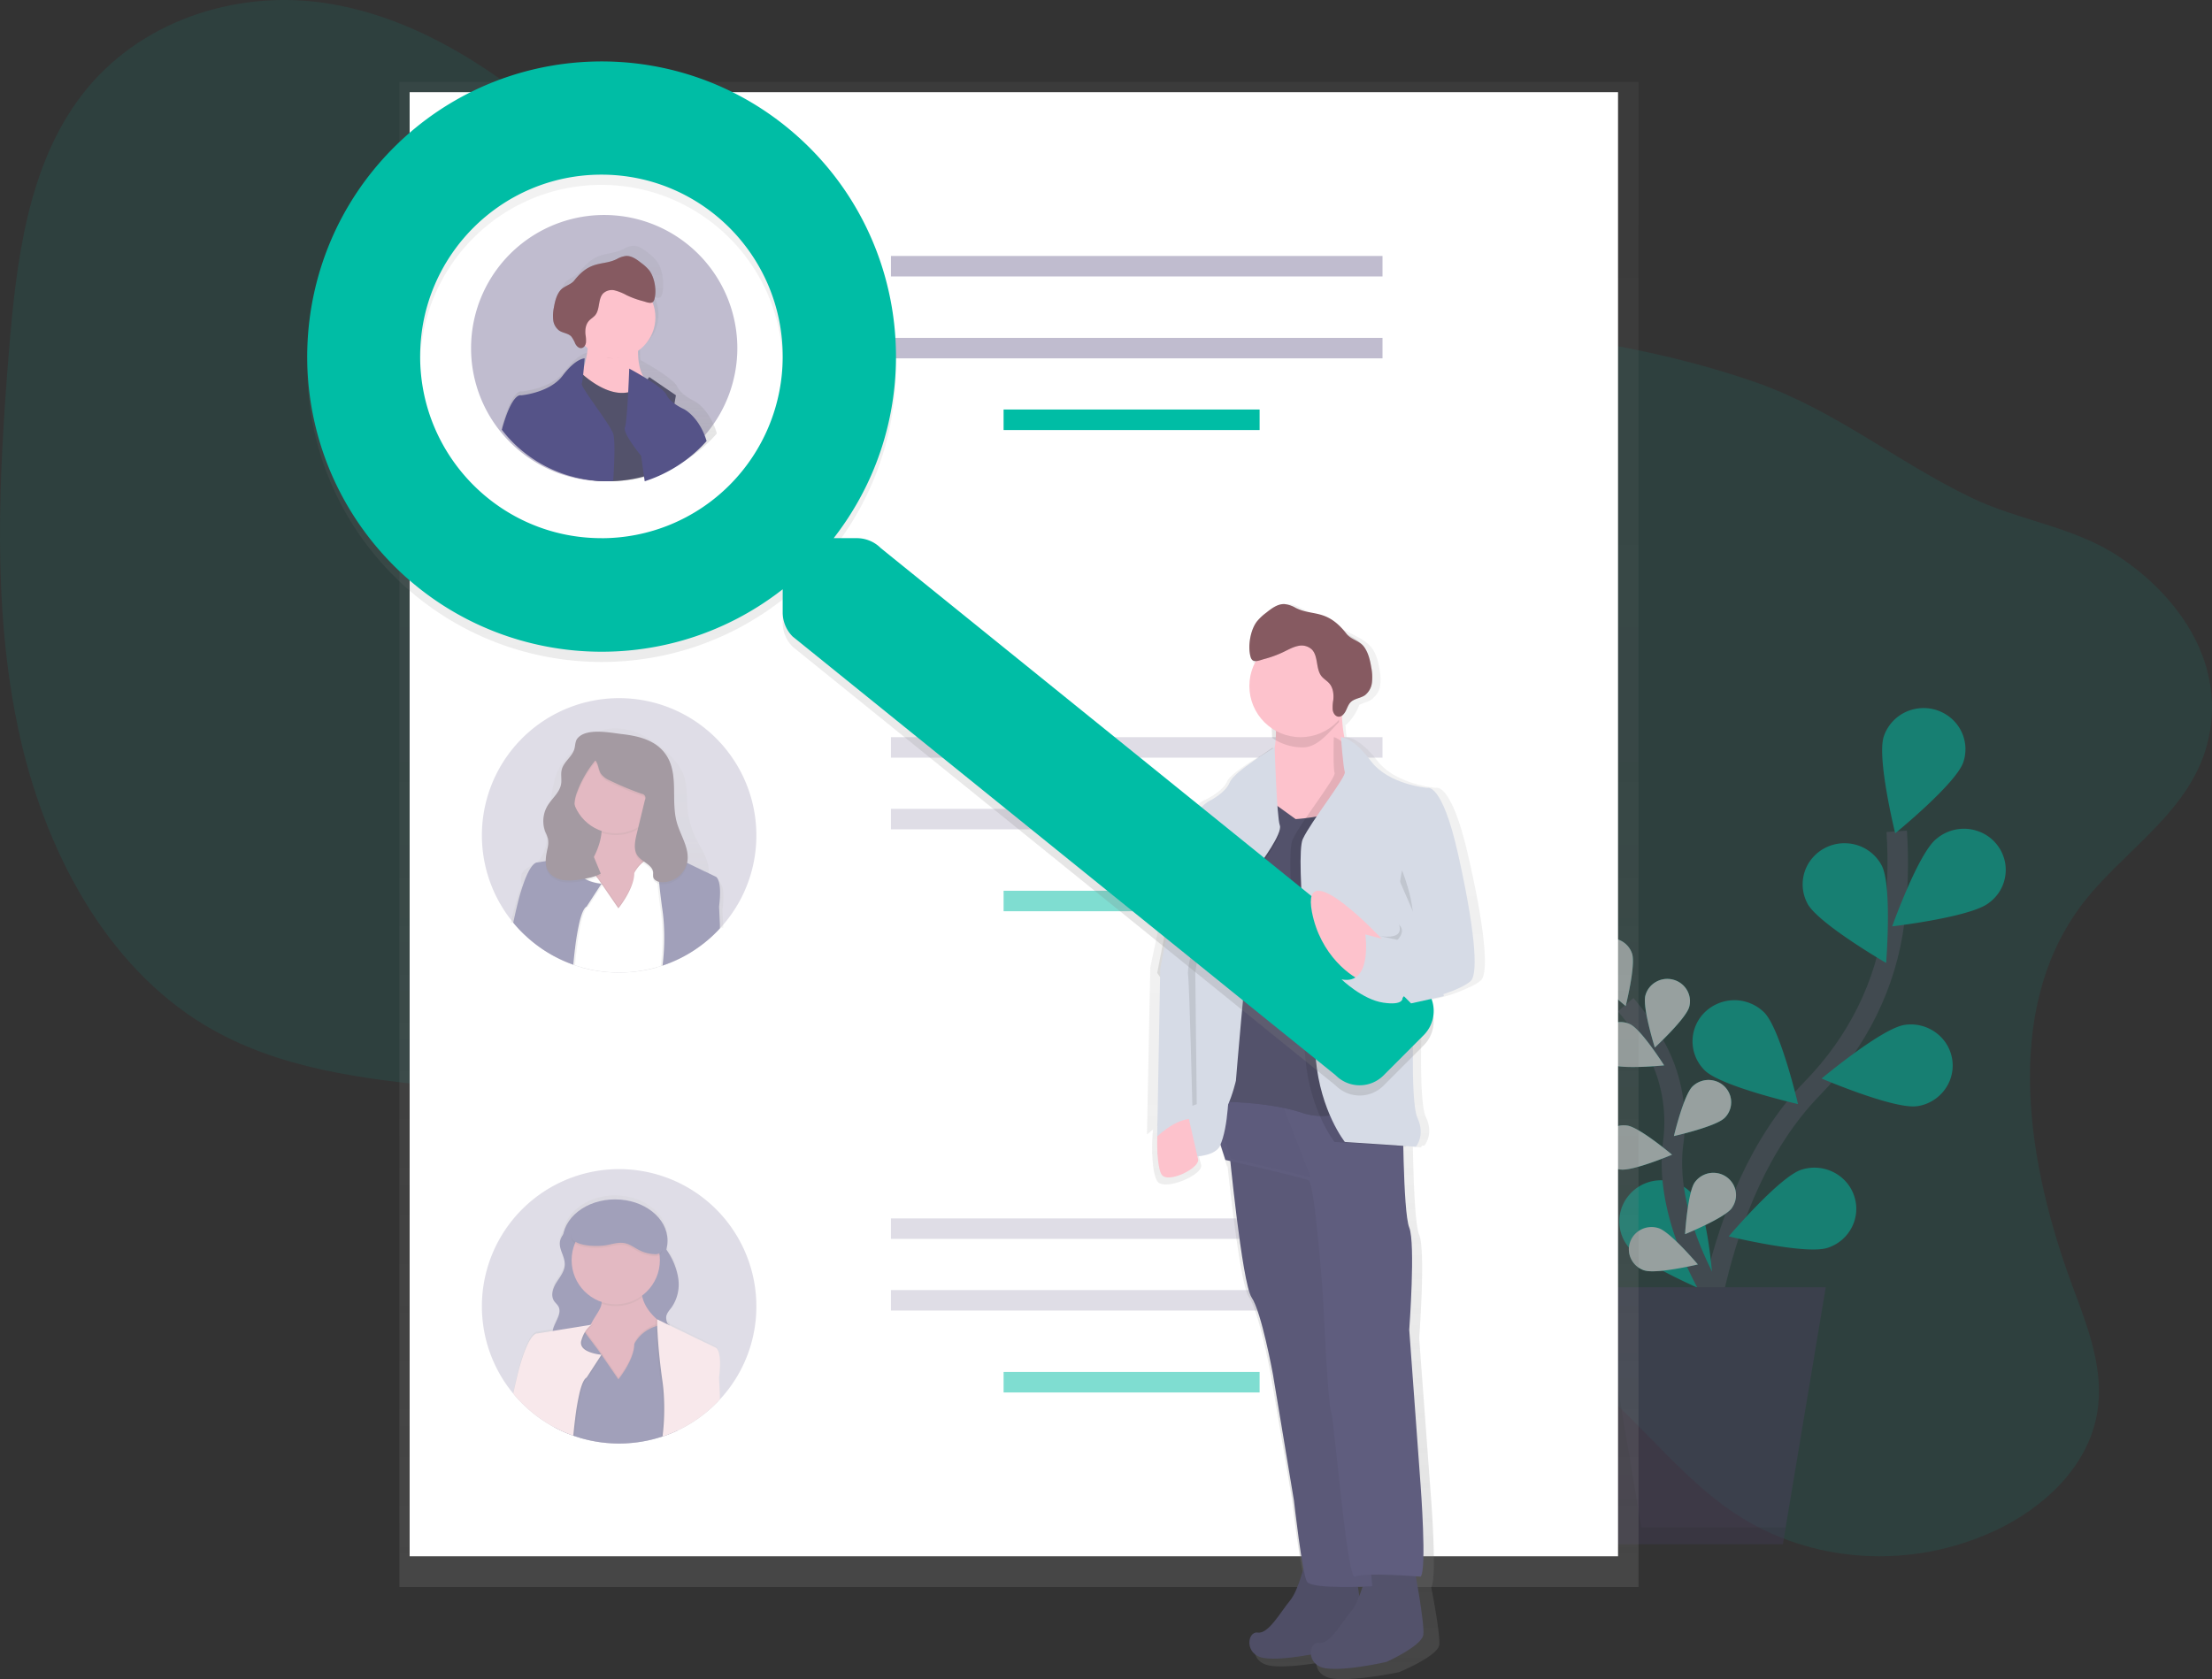 <svg viewBox="0 0 216 164" xmlns="http://www.w3.org/2000/svg"><rect x="0" y="0" width="216" height="164" fill="#333333" stroke="none"/><defs><linearGradient id="a" x1="50%" y1="100.001%" x2="50%" y2="0%"><stop stop-color="gray" stop-opacity=".25" offset="0%"/><stop stop-color="gray" stop-opacity=".12" offset="54%"/><stop stop-color="gray" stop-opacity=".1" offset="100%"/></linearGradient><linearGradient id="b" x1="49.984%" y1="99.984%" x2="49.984%" y2=".018%"><stop stop-color="gray" stop-opacity=".25" offset="0%"/><stop stop-color="gray" stop-opacity=".12" offset="54%"/><stop stop-color="gray" stop-opacity=".1" offset="100%"/></linearGradient><linearGradient id="c" x1=".02%" y1="49.978%" x2="100.01%" y2="49.978%"><stop stop-color="gray" stop-opacity=".25" offset="0%"/><stop stop-color="gray" stop-opacity=".12" offset="54%"/><stop stop-color="gray" stop-opacity=".1" offset="100%"/></linearGradient><linearGradient id="d" x1="49.992%" y1="100.011%" x2="49.992%" y2=".019%"><stop stop-color="gray" stop-opacity=".25" offset="0%"/><stop stop-color="gray" stop-opacity=".12" offset="54%"/><stop stop-color="gray" stop-opacity=".1" offset="100%"/></linearGradient><linearGradient id="e" x1="49.984%" y1="100.004%" x2="49.984%" y2="-.031%"><stop stop-color="gray" stop-opacity=".25" offset="0%"/><stop stop-color="gray" stop-opacity=".12" offset="54%"/><stop stop-color="gray" stop-opacity=".1" offset="100%"/></linearGradient><linearGradient id="f" x1="49.958%" y1="100.082%" x2="49.958%" y2=".008%"><stop stop-color="gray" stop-opacity=".25" offset="0%"/><stop stop-color="gray" stop-opacity=".12" offset="54%"/><stop stop-color="gray" stop-opacity=".1" offset="100%"/></linearGradient></defs><g fill="none" fill-rule="evenodd"><path d="M203.09 88.624c-7.594 10.39-5.088 25.22-.698 37.036 1.47 3.955 3.14 8.138 2.378 12.442-.931 5.26-5.307 9.202-9.856 11.349-8.292 3.912-18.088 3.288-25.506-1.642-6.4-4.255-10.907-11.326-17.432-15.378-10.92-6.78-25.098-3.75-37.253 1.425-8.598 3.661-18.018 8.377-26.397 4.996-5.897-2.379-9.868-8.435-11.957-14.908-1.009-3.125-1.715-6.518-3.724-8.964-1.195-1.455-2.774-2.468-4.397-3.315-14.818-7.737-33.878-2.901-48.244-11.533C10.306 94.302 4.27 82.99 1.761 71.098-.747 59.205-.126 46.65.873 34.312c.71-8.77 1.833-18.14 7.12-25.031C13.587 1.995 22.96-.9 31.34.24c8.382 1.141 15.896 5.783 22.47 11.324 8.223 6.912 15.788 15.59 26.014 18.215 6.965 1.787 14.365.522 21.606-.037 12.104-.932 24.166.141 36.153 1.354 11.476 1.16 23.03 2.456 33.899 6.26 7.691 2.693 13.788 7.781 21.029 11.259 4.719 2.267 9.912 2.793 14.354 5.72 5.481 3.608 10.435 9.998 8.827 17.667-1.519 7.29-8.567 11.107-12.602 16.621z" fill="#00BDA5" fill-rule="nonzero" opacity=".1"/><g opacity=".5"><path d="M165.957 135.804s.648-18.862 11.033-29.52c4.359-4.472 7.221-10.153 7.98-16.3.354-2.917.435-5.86.243-8.792" stroke="#535461" stroke-width="2"/><path d="M191.718 74.44c-.711 2.108-6.653 6.947-6.653 6.947s-1.82-7.372-1.109-9.477a4.065 4.065 0 013.055-2.67 4.13 4.13 0 013.88 1.264 3.965 3.965 0 01.827 3.935v.002zm2.476 13.758c-1.768 1.389-9.425 2.28-9.425 2.28s2.552-7.16 4.32-8.547a4.144 4.144 0 014.118-.732 4.032 4.032 0 012.615 3.21 3.986 3.986 0 01-1.628 3.789zm-7.006 19.842c-2.234.324-9.309-2.701-9.309-2.701s5.879-4.917 8.113-5.24a4.125 4.125 0 013.802 1.478 3.962 3.962 0 01.598 3.974 4.076 4.076 0 01-3.204 2.496v-.007zm-8.743 13.841c-2.146.691-9.641-1.123-9.641-1.123s4.95-5.82 7.096-6.511c2.145-.693 4.456.455 5.16 2.563.706 2.108-.462 4.379-2.608 5.071h-.007zm-1.964-33.651c1.043 1.968 7.699 5.821 7.699 5.821s.605-7.56-.438-9.53a4.094 4.094 0 00-3.447-2.16 4.109 4.109 0 00-3.627 1.854 3.957 3.957 0 00-.179 4.014l-.008.001zm-10.016 16.314c1.595 1.572 9.111 3.293 9.111 3.293s-1.726-7.393-3.318-8.966a4.14 4.14 0 00-5.782-.01 3.968 3.968 0 00-.01 5.68v.003zm-7.52 17.169c1.3 1.814 8.414 4.76 8.414 4.76s-.428-7.573-1.73-9.388a4.113 4.113 0 00-3.743-1.797 4.085 4.085 0 00-3.403 2.36 3.96 3.96 0 00.47 4.067l-.008-.002z" fill="#00BDA5" fill-rule="nonzero"/><path d="M168.238 127.998s-5.89-8.42-4.857-16.343a15.254 15.254 0 00-1.862-9.62 26.045 26.045 0 00-2.772-3.905" stroke="#535461" stroke-width="2"/><path d="M159.37 93.133c.378 1.142-.623 5.128-.623 5.128s-3.206-2.635-3.585-3.775c-.38-1.142.254-2.37 1.416-2.743 1.162-.373 2.412.25 2.791 1.392v-.002zm5.582 5.207c-.313 1.158-3.36 3.973-3.36 3.973s-1.233-3.924-.92-5.086c.312-1.161 1.524-1.854 2.706-1.546 1.182.307 1.886 1.498 1.574 2.66zm3.444 10.855c-.866.847-4.94 1.764-4.94 1.764s.95-4 1.818-4.847a2.241 2.241 0 012.14-.556 2.195 2.195 0 011.561 1.543 2.15 2.15 0 01-.58 2.1v-.004zm.724 8.793c-.709.978-4.575 2.554-4.575 2.554s.25-4.1.958-5.078a2.23 2.23 0 012.013-.906 2.212 2.212 0 011.804 1.26c.33.707.25 1.532-.208 2.166l.008.004zm-11.871-14.038c1.098.528 5.254.104 5.254.104s-2.213-3.485-3.31-4.012c-1.098-.527-2.423-.08-2.96.999a2.158 2.158 0 001.016 2.908zm.98 10.273c1.21.182 5.046-1.445 5.046-1.445s-3.173-2.674-4.38-2.847c-1.21-.181-2.338.635-2.522 1.823-.184 1.187.647 2.297 1.856 2.477v-.008zm2.344 9.854c1.16.386 5.223-.579 5.223-.579s-2.666-3.162-3.827-3.542c-1.16-.38-2.413.238-2.799 1.378-.385 1.14.243 2.372 1.403 2.75v-.007z" fill="#00BDA5" fill-rule="nonzero"/><path d="M159.37 93.133c.378 1.142-.623 5.128-.623 5.128s-3.206-2.635-3.585-3.775c-.38-1.142.254-2.37 1.416-2.743 1.162-.373 2.412.25 2.791 1.392v-.002zm5.582 5.207c-.313 1.158-3.36 3.973-3.36 3.973s-1.233-3.924-.92-5.086c.312-1.161 1.524-1.854 2.706-1.546 1.182.307 1.886 1.498 1.574 2.66zm3.444 10.855c-.866.847-4.94 1.764-4.94 1.764s.95-4 1.818-4.847a2.241 2.241 0 012.14-.556 2.195 2.195 0 011.561 1.543 2.15 2.15 0 01-.58 2.1v-.004zm.724 8.793c-.709.978-4.575 2.554-4.575 2.554s.25-4.1.958-5.078a2.23 2.23 0 012.013-.906 2.212 2.212 0 011.804 1.26c.33.707.25 1.532-.208 2.166l.008.004zm-11.871-14.038c1.098.528 5.254.104 5.254.104s-2.213-3.485-3.31-4.012c-1.098-.527-2.423-.08-2.96.999a2.158 2.158 0 001.016 2.908zm.98 10.273c1.21.182 5.046-1.445 5.046-1.445s-3.173-2.674-4.38-2.847c-1.21-.181-2.338.635-2.522 1.823-.184 1.187.647 2.297 1.856 2.477v-.008zm2.344 9.854c1.16.386 5.223-.579 5.223-.579s-2.666-3.162-3.827-3.542c-1.16-.38-2.413.238-2.799 1.378-.385 1.14.243 2.372 1.403 2.75v-.007z" fill="#FFF" fill-rule="nonzero"/><path fill="#474059" fill-rule="nonzero" d="M157.34 150.828h16.754l4.19-25.107H153.15z"/><path fill="#000" fill-rule="nonzero" opacity=".1" d="M156.358 125.72l3.913 23.462h14.097l-.274 1.646h-16.755l-4.188-25.107z"/></g><path fill="url(#a)" fill-rule="nonzero" d="M39 8h121v147H39z"/><path fill="#FFF" fill-rule="nonzero" d="M40 9h118v143H40z"/><path fill="#C0BCCF" fill-rule="nonzero" d="M87 25h48v2H87zm0 8h48v2H87z"/><path fill="#00BDA5" fill-rule="nonzero" d="M98 40h25v2H98z"/><path fill="#C0BCCF" fill-rule="nonzero" opacity=".5" d="M87 72h48v2H87zm0 7h48v2H87z"/><path fill="#00BDA5" fill-rule="nonzero" opacity=".5" d="M98 87h25v2H98z"/><path fill="#C0BCCF" fill-rule="nonzero" opacity=".5" d="M87 119h48v2H87zm0 7h48v2H87z"/><path fill="#00BDA5" fill-rule="nonzero" opacity=".5" d="M98 134h25v2H98z"/><g opacity=".5" transform="translate(47 68)" fill-rule="nonzero"><path d="M26.858 13.587a13.338 13.338 0 01-3.709 9.253 13.15 13.15 0 01-1.43 1.298l-.036.026a13.098 13.098 0 01-2.543 1.56c-.464.219-.94.41-1.426.572l-.18.058a6.64 6.64 0 01-.337.102l-.045.014a13.466 13.466 0 01-7.4 0h-.02a9.9 9.9 0 01-.576-.181l-.167-.06a12.995 12.995 0 01-1.853-.82l-.037-.02a13.453 13.453 0 01-2.625-1.858l-.065-.06a12.522 12.522 0 01-1.283-1.347 13.401 13.401 0 1123.732-8.538z" fill="#C0BCCF"/><path d="M23.19 18.108l-1.016-.457c.015-.155.022-.31.02-.466a3.652 3.652 0 000-.394c-.101-1.036-.762-1.939-1.229-2.887a8.2 8.2 0 01-.802-2.76c-.124-1.182 0-2.407-.433-3.519-.353-.897-1.05-1.646-1.798-2.308a9.123 9.123 0 00-2.887-1.83c-1.092-.395-2.347-.495-3.439-.093-.985.362-1.744 1.086-2.477 1.79a8.327 8.327 0 00-1.4 1.592c-.447.733-.638 1.576-.788 2.408a36.842 36.842 0 00-.485 4.024c-.077 1.126-.197 2.403-1.158 3.093-.47.337-1.13.526-1.345 1.036a1.06 1.06 0 00-.07.483c-.006.137.003.274.029.408.014.079.03.156.05.234a17.22 17.22 0 00-.694 2.105 46.52 46.52 0 00-.395 1.561h.49l1.836.044h.026l1.97.045h.01l1.837.043h.045l.53.038h.174l7.345.17h.04l.488.011h.172l1.47.033 2.168.05h.016l1.631.04h.509l-.087-1.711c.359-2.62-.353-2.783-.353-2.783zm-8.251-.21c0 1.451-1.553 3.227-1.553 3.227l-1.563-2.128.057-.083 1.506 2.05s1.553-1.774 1.553-3.227c.036-.074.077-.145.124-.213l.035.11c-.06.085-.113.173-.16.265zm2.388 5.693c0-.073 0-.148-.013-.221-.014-.073-.012-.138-.022-.21l-.028-.21a8.004 8.004 0 00-.08-.422c0-.023-.01-.045-.016-.07a7.18 7.18 0 00-.071-.279c-.026-.092-.042-.15-.065-.222 0-.034-.02-.067-.032-.099-.012-.031-.033-.106-.051-.16l-.036-.102c-.015-.045-.031-.093-.049-.138l-.092-.246a9.024 9.024 0 00-.099-.245c-.067-.165-.14-.329-.213-.494-.286-.639-.607-1.268-.902-1.89-.159-.326-.3-.66-.422-1.001l-.038.049c-.06.084-.113.173-.16.266 0 1.45-1.552 3.226-1.552 3.226l-1.563-2.128-1.368 1.97c-.197.099-.394.434-.548.91-.043.129-.085.27-.124.419-.028.1-.053.197-.077.31a3.88 3.88 0 00-.037.16l-.036.168v.026c-.023.114-.047.232-.069.353-.021.12-.047.258-.069.394-.015.085-.03.17-.041.254-.028.164-.051.33-.075.495a31.68 31.68 0 00-.04.285l-.047.367c.1.302.213.591.33.895.073.16.117.331.128.506 2.424.647 4.975.647 7.4 0v-.017a2.058 2.058 0 01-.047-.503c.04-.474.105-.945.197-1.411.029-.23.041-.462.037-.694V23.8c-.006-.074-.008-.141-.01-.207v-.001zm0 0c0-.073 0-.148-.013-.221-.014-.073-.012-.138-.022-.21l-.028-.21a8.004 8.004 0 00-.08-.422c0-.023-.01-.045-.016-.07a7.18 7.18 0 00-.071-.279c-.026-.092-.042-.15-.065-.222 0-.034-.02-.067-.032-.099-.012-.031-.033-.106-.051-.16l-.036-.102c-.015-.045-.031-.093-.049-.138l-.092-.246a9.024 9.024 0 00-.099-.245c-.067-.165-.14-.329-.213-.494-.286-.639-.607-1.268-.902-1.89-.159-.326-.3-.66-.422-1.001l-.038.049c-.06.084-.113.173-.16.266 0 1.45-1.552 3.226-1.552 3.226l-1.563-2.128-1.368 1.97c-.197.099-.394.434-.548.91-.043.129-.085.27-.124.419-.028.1-.053.197-.077.31a3.88 3.88 0 00-.037.16l-.036.168v.026c-.023.114-.047.232-.069.353-.021.12-.047.258-.069.394-.015.085-.03.17-.041.254-.028.164-.051.33-.075.495a31.68 31.68 0 00-.04.285l-.047.367c.1.302.213.591.33.895.073.16.117.331.128.506 2.424.647 4.975.647 7.4 0v-.017a2.058 2.058 0 01-.047-.503c.04-.474.105-.945.197-1.411.029-.23.041-.462.037-.694V23.8c-.006-.074-.008-.141-.01-.207v-.001zm0 0c0-.073 0-.148-.013-.221-.014-.073-.012-.138-.022-.21l-.028-.21a8.004 8.004 0 00-.08-.422c0-.023-.01-.045-.016-.07a7.18 7.18 0 00-.071-.279c-.026-.092-.042-.15-.065-.222 0-.034-.02-.067-.032-.099-.012-.031-.033-.106-.051-.16l-.036-.102c-.015-.045-.031-.093-.049-.138l-.092-.246a9.024 9.024 0 00-.099-.245c-.067-.165-.14-.329-.213-.494-.286-.639-.607-1.268-.902-1.89-.159-.326-.3-.66-.422-1.001l-.038.049c-.06.084-.113.173-.16.266 0 1.45-1.552 3.226-1.552 3.226l-1.563-2.128-1.368 1.97c-.197.099-.394.434-.548.91-.043.129-.085.27-.124.419-.028.1-.053.197-.077.31a3.88 3.88 0 00-.037.16l-.036.168v.026c-.023.114-.047.232-.069.353-.021.12-.047.258-.069.394-.015.085-.03.17-.041.254-.028.164-.051.33-.075.495a31.68 31.68 0 00-.04.285l-.047.367c.1.302.213.591.33.895.073.16.117.331.128.506 2.424.647 4.975.647 7.4 0v-.017a2.058 2.058 0 01-.047-.503c.04-.474.105-.945.197-1.411.029-.23.041-.462.037-.694V23.8c-.006-.074-.008-.141-.01-.207v-.001zm0 0c0-.073 0-.148-.013-.221-.014-.073-.012-.138-.022-.21l-.028-.21a8.004 8.004 0 00-.08-.422c0-.023-.01-.045-.016-.07a7.18 7.18 0 00-.071-.279c-.026-.092-.042-.15-.065-.222 0-.034-.02-.067-.032-.099-.012-.031-.033-.106-.051-.16l-.036-.102c-.015-.045-.031-.093-.049-.138l-.092-.246a9.024 9.024 0 00-.099-.245c-.067-.165-.14-.329-.213-.494-.286-.639-.607-1.268-.902-1.89-.159-.326-.3-.66-.422-1.001l-.038.049c-.06.084-.113.173-.16.266 0 1.45-1.552 3.226-1.552 3.226l-1.563-2.128-1.368 1.97c-.197.099-.394.434-.548.91-.043.129-.085.27-.124.419-.028.1-.053.197-.077.31a3.88 3.88 0 00-.037.16l-.036.168v.026c-.023.114-.047.232-.069.353-.021.12-.047.258-.069.394-.015.085-.03.17-.041.254-.028.164-.051.33-.075.495a31.68 31.68 0 00-.04.285l-.047.367c.1.302.213.591.33.895.073.16.117.331.128.506 2.424.647 4.975.647 7.4 0v-.017a2.058 2.058 0 01-.047-.503c.04-.474.105-.945.197-1.411.029-.23.041-.462.037-.694V23.8c-.006-.074-.008-.141-.01-.207v-.001z" fill="url(#b)"/><path fill="#493545" d="M8.333 9.844h9.066v6.109H8.333z"/><path d="M18.904 16.582l-3.794 5.345-3.965-.345s-5.173.343-1.725-3.62c1.658-1.906 2.2-3.494 2.316-4.628.126-1.225-.246-1.923-.246-1.923l4.31-.516a3.216 3.216 0 00-.071 1.799c.54 2.239 3.175 3.888 3.175 3.888z" fill="#C77485"/><path d="M15.727 12.688a4.308 4.308 0 01-3.993.643c.126-1.226-.246-1.924-.246-1.924l4.31-.516a3.216 3.216 0 00-.071 1.797z" fill="#000" opacity=".1"/><circle fill="#C77485" cx="13.128" cy="9.079" r="4.31"/><path d="M18.746 16.803l-.1-.394-.087-.347-.128-.512-.024-.095-.02-.079s.103-.31-.573-.209l-.126.022c-.106.022-.23.051-.373.09l-.128.04-.17.053a3.695 3.695 0 00-1.43.863 3.222 3.222 0 00-.479.58c-.014.02-.023.037-.035.053a1.86 1.86 0 00-.124.229c0 1.553-1.553 3.449-1.553 3.449l-1.516-2.19-.03-.043-.36-.525-.128-.169-.044-.06-.788-1.057-.197-.265-.065-.088-.097-.128-.226-.302-.887.518-1.183.69-.69 4.484v.124l.022.37.144 2.436v.034L7.1 25.384l.037.02c.596.32 1.215.595 1.853.82l.167.059c.197.065.383.124.576.18.007.03.012.06.016.09v-.085c2.418.691 4.982.691 7.4 0l.045-.014a6.64 6.64 0 00.337-.102l.18-.058c.486-.162.962-.353 1.426-.571l.166-3.528.118-2.544v-.146l-.674-2.702z" fill="#000" opacity=".1"/><path d="M17.327 23.356c0-.079 0-.158-.013-.237-.014-.078-.012-.147-.022-.222l-.028-.225a9.02 9.02 0 00-.08-.45c0-.025-.01-.048-.016-.074a9.238 9.238 0 00-.136-.536c0-.036-.02-.071-.032-.105-.012-.033-.033-.114-.051-.171l-.036-.11a2.563 2.563 0 00-.049-.148 10.298 10.298 0 00-.191-.526c-.067-.178-.14-.353-.213-.529-.286-.682-.607-1.354-.902-2.02-.16-.349-.3-.706-.422-1.07l-.038.053c-.06.091-.113.186-.16.284 0 1.551-1.552 3.45-1.552 3.45l-1.563-2.277-1.368 2.103c-.197.104-.394.463-.548.973a7.482 7.482 0 00-.124.448 7.44 7.44 0 00-.077.33 4.48 4.48 0 00-.037.174l-.036.18v.027c-.023.122-.047.248-.069.376-.021.129-.047.276-.069.416-.015.09-.03.182-.041.272-.028.176-.051.353-.075.528-.014.103-.028.198-.04.306l-.047.394c.1.323.213.643.33.956.074.172.117.355.128.542 2.418.691 4.982.691 7.4 0v-.02a2.347 2.347 0 01-.047-.538c.04-.505.105-1.009.197-1.508.029-.245.041-.493.037-.74v-.09a4.176 4.176 0 01-.01-.216zm0 0c0-.079 0-.158-.013-.237-.014-.078-.012-.147-.022-.222l-.028-.225a9.02 9.02 0 00-.08-.45c0-.025-.01-.048-.016-.074a9.238 9.238 0 00-.136-.536c0-.036-.02-.071-.032-.105-.012-.033-.033-.114-.051-.171l-.036-.11a2.563 2.563 0 00-.049-.148 10.298 10.298 0 00-.191-.526c-.067-.178-.14-.353-.213-.529-.286-.682-.607-1.354-.902-2.02-.16-.349-.3-.706-.422-1.07l-.038.053c-.06.091-.113.186-.16.284 0 1.551-1.552 3.45-1.552 3.45l-1.563-2.277-1.368 2.103c-.197.104-.394.463-.548.973a7.482 7.482 0 00-.124.448 7.44 7.44 0 00-.077.33 4.48 4.48 0 00-.037.174l-.036.18v.027c-.023.122-.047.248-.069.376-.021.129-.047.276-.069.416-.015.09-.03.182-.041.272-.028.176-.051.353-.075.528-.014.103-.028.198-.04.306l-.047.394c.1.323.213.643.33.956.074.172.117.355.128.542 2.418.691 4.982.691 7.4 0v-.02a2.347 2.347 0 01-.047-.538c.04-.505.105-1.009.197-1.508.029-.245.041-.493.037-.74v-.09a4.176 4.176 0 01-.01-.216zm0 0c0-.079 0-.158-.013-.237-.014-.078-.012-.147-.022-.222l-.028-.225a9.02 9.02 0 00-.08-.45c0-.025-.01-.048-.016-.074a9.238 9.238 0 00-.136-.536c0-.036-.02-.071-.032-.105-.012-.033-.033-.114-.051-.171l-.036-.11a2.563 2.563 0 00-.049-.148 10.298 10.298 0 00-.191-.526c-.067-.178-.14-.353-.213-.529-.286-.682-.607-1.354-.902-2.02-.16-.349-.3-.706-.422-1.07l-.038.053c-.06.091-.113.186-.16.284 0 1.551-1.552 3.45-1.552 3.45l-1.563-2.277-1.368 2.103c-.197.104-.394.463-.548.973a7.482 7.482 0 00-.124.448 7.44 7.44 0 00-.077.33 4.48 4.48 0 00-.037.174l-.036.18v.027c-.023.122-.047.248-.069.376-.021.129-.047.276-.069.416-.015.09-.03.182-.041.272-.028.176-.051.353-.075.528-.014.103-.028.198-.04.306l-.047.394c.1.323.213.643.33.956.074.172.117.355.128.542 2.418.691 4.982.691 7.4 0v-.02a2.347 2.347 0 01-.047-.538c.04-.505.105-1.009.197-1.508.029-.245.041-.493.037-.74v-.09a4.176 4.176 0 01-.01-.216zm2.09-3.7l-.704-2.808-.12-.48-.034-.133-.171-.685a.13.13 0 000-.018.158.158 0 00-.014-.089c-.026-.051-.09-.104-.243-.118a1.226 1.226 0 00-.173 0c-.171.017-.34.049-.507.095a5.88 5.88 0 00-.26.074l-.17.054h-.015a3.76 3.76 0 00-1.242.69 3.35 3.35 0 00-.63.697l-.038.053c-.06.091-.113.186-.16.284 0 1.551-1.552 3.449-1.552 3.449l-1.563-2.276-.089-.128-.016-.022-.226-.333-.172-.229-.045-.059-.808-1.078-.256-.349v-.012l-.089-.12-.17-.224-.59.344-1.479.862-.682 4.436v.047l.02.324.146 2.469v.14l-.223.889c.595.32 1.215.595 1.853.82l.167.059c.197.065.383.124.576.181.007.03.012.059.016.089v-.085c2.418.691 4.981.691 7.4 0l.045-.014a6.64 6.64 0 00.337-.102l.18-.058c.486-.162.962-.353 1.426-.571l.164-3.524.118-2.517-.008-.023zm-9.693 6.806c.007.03.012.059.016.089v-.085l-.016-.004zm7.603-3.106c0-.079 0-.158-.013-.237-.014-.078-.012-.147-.022-.222l-.028-.225a9.02 9.02 0 00-.08-.45c0-.025-.01-.048-.016-.074a9.238 9.238 0 00-.136-.536c0-.036-.02-.071-.032-.105-.012-.033-.033-.114-.051-.171l-.036-.11a2.563 2.563 0 00-.049-.148 10.298 10.298 0 00-.191-.526c-.067-.178-.14-.353-.213-.529-.286-.682-.607-1.354-.902-2.02-.16-.349-.3-.706-.422-1.07l-.038.053c-.06.091-.113.186-.16.284 0 1.551-1.552 3.45-1.552 3.45l-1.563-2.277-1.368 2.103c-.197.104-.394.463-.548.973a7.482 7.482 0 00-.124.448 7.44 7.44 0 00-.077.33 4.48 4.48 0 00-.037.174l-.036.18v.027c-.023.122-.047.248-.069.376-.021.129-.047.276-.069.416-.015.09-.03.182-.041.272-.028.176-.051.353-.075.528-.014.103-.028.198-.04.306l-.047.394c.1.323.213.643.33.956.074.172.117.355.128.542 2.418.691 4.982.691 7.4 0v-.02a2.347 2.347 0 01-.047-.538c.04-.505.105-1.009.197-1.508.029-.245.041-.493.037-.74v-.09a4.176 4.176 0 01-.01-.216zm0 0c0-.079 0-.158-.013-.237-.014-.078-.012-.147-.022-.222l-.028-.225a9.02 9.02 0 00-.08-.45c0-.025-.01-.048-.016-.074a9.238 9.238 0 00-.136-.536c0-.036-.02-.071-.032-.105-.012-.033-.033-.114-.051-.171l-.036-.11a2.563 2.563 0 00-.049-.148 10.298 10.298 0 00-.191-.526c-.067-.178-.14-.353-.213-.529-.286-.682-.607-1.354-.902-2.02-.16-.349-.3-.706-.422-1.07l-.038.053c-.06.091-.113.186-.16.284 0 1.551-1.552 3.45-1.552 3.45l-1.563-2.277-1.368 2.103c-.197.104-.394.463-.548.973a7.482 7.482 0 00-.124.448 7.44 7.44 0 00-.077.33 4.48 4.48 0 00-.037.174l-.036.18v.027c-.023.122-.047.248-.069.376-.021.129-.047.276-.069.416-.015.09-.03.182-.041.272-.028.176-.051.353-.075.528-.014.103-.028.198-.04.306l-.047.394c.1.323.213.643.33.956.074.172.117.355.128.542 2.418.691 4.982.691 7.4 0v-.02a2.347 2.347 0 01-.047-.538c.04-.505.105-1.009.197-1.508.029-.245.041-.493.037-.74v-.09a4.176 4.176 0 01-.01-.216zm0 0c0-.079 0-.158-.013-.237-.014-.078-.012-.147-.022-.222l-.028-.225a9.02 9.02 0 00-.08-.45c0-.025-.01-.048-.016-.074a9.238 9.238 0 00-.136-.536c0-.036-.02-.071-.032-.105-.012-.033-.033-.114-.051-.171l-.036-.11a2.563 2.563 0 00-.049-.148 10.298 10.298 0 00-.191-.526c-.067-.178-.14-.353-.213-.529-.286-.682-.607-1.354-.902-2.02-.16-.349-.3-.706-.422-1.07l-.038.053c-.06.091-.113.186-.16.284 0 1.551-1.552 3.45-1.552 3.45l-1.563-2.277-1.368 2.103c-.197.104-.394.463-.548.973a7.482 7.482 0 00-.124.448 7.44 7.44 0 00-.077.33 4.48 4.48 0 00-.037.174l-.036.18v.027c-.023.122-.047.248-.069.376-.021.129-.047.276-.069.416-.015.09-.03.182-.041.272-.028.176-.051.353-.075.528-.014.103-.028.198-.04.306l-.047.394c.1.323.213.643.33.956.074.172.117.355.128.542 2.418.691 4.982.691 7.4 0v-.02a2.347 2.347 0 01-.047-.538c.04-.505.105-1.009.197-1.508.029-.245.041-.493.037-.74v-.09a4.176 4.176 0 01-.01-.216zm0 0c0-.079 0-.158-.013-.237-.014-.078-.012-.147-.022-.222l-.028-.225a9.02 9.02 0 00-.08-.45c0-.025-.01-.048-.016-.074a9.238 9.238 0 00-.136-.536c0-.036-.02-.071-.032-.105-.012-.033-.033-.114-.051-.171l-.036-.11a2.563 2.563 0 00-.049-.148 10.298 10.298 0 00-.191-.526c-.067-.178-.14-.353-.213-.529-.286-.682-.607-1.354-.902-2.02-.16-.349-.3-.706-.422-1.07l-.038.053c-.06.091-.113.186-.16.284 0 1.551-1.552 3.45-1.552 3.45l-1.563-2.277-1.368 2.103c-.197.104-.394.463-.548.973a7.482 7.482 0 00-.124.448 7.44 7.44 0 00-.077.33 4.48 4.48 0 00-.037.174l-.036.18v.027c-.023.122-.047.248-.069.376-.021.129-.047.276-.069.416-.015.09-.03.182-.041.272-.028.176-.051.353-.075.528-.014.103-.028.198-.04.306l-.047.394c.1.323.213.643.33.956.074.172.117.355.128.542 2.418.691 4.982.691 7.4 0v-.02a2.347 2.347 0 01-.047-.538c.04-.505.105-1.009.197-1.508.029-.245.041-.493.037-.74v-.09a4.176 4.176 0 01-.01-.216zm0 0c0-.079 0-.158-.013-.237-.014-.078-.012-.147-.022-.222l-.028-.225a9.02 9.02 0 00-.08-.45c0-.025-.01-.048-.016-.074a9.238 9.238 0 00-.136-.536c0-.036-.02-.071-.032-.105-.012-.033-.033-.114-.051-.171l-.036-.11a2.563 2.563 0 00-.049-.148 10.298 10.298 0 00-.191-.526c-.067-.178-.14-.353-.213-.529-.286-.682-.607-1.354-.902-2.02-.16-.349-.3-.706-.422-1.07l-.038.053c-.06.091-.113.186-.16.284 0 1.551-1.552 3.45-1.552 3.45l-1.563-2.277-1.368 2.103c-.197.104-.394.463-.548.973a7.482 7.482 0 00-.124.448 7.44 7.44 0 00-.077.33 4.48 4.48 0 00-.037.174l-.036.18v.027c-.023.122-.047.248-.069.376-.021.129-.047.276-.069.416-.015.09-.03.182-.041.272-.028.176-.051.353-.075.528-.014.103-.028.198-.04.306l-.047.394c.1.323.213.643.33.956.074.172.117.355.128.542 2.418.691 4.982.691 7.4 0v-.02a2.347 2.347 0 01-.047-.538c.04-.505.105-1.009.197-1.508.029-.245.041-.493.037-.74v-.09a4.176 4.176 0 01-.01-.216zm0 0c0-.079 0-.158-.013-.237-.014-.078-.012-.147-.022-.222l-.028-.225a9.02 9.02 0 00-.08-.45c0-.025-.01-.048-.016-.074a9.238 9.238 0 00-.136-.536c0-.036-.02-.071-.032-.105-.012-.033-.033-.114-.051-.171l-.036-.11a2.563 2.563 0 00-.049-.148 10.298 10.298 0 00-.191-.526c-.067-.178-.14-.353-.213-.529-.286-.682-.607-1.354-.902-2.02-.16-.349-.3-.706-.422-1.07l-.038.053c-.06.091-.113.186-.16.284 0 1.551-1.552 3.45-1.552 3.45l-1.563-2.277-1.368 2.103c-.197.104-.394.463-.548.973a7.482 7.482 0 00-.124.448 7.44 7.44 0 00-.077.33 4.48 4.48 0 00-.037.174l-.036.18v.027c-.023.122-.047.248-.069.376-.021.129-.047.276-.069.416-.015.09-.03.182-.041.272-.028.176-.051.353-.075.528-.014.103-.028.198-.04.306l-.047.394c.1.323.213.643.33.956.074.172.117.355.128.542 2.418.691 4.982.691 7.4 0v-.02a2.347 2.347 0 01-.047-.538c.04-.505.105-1.009.197-1.508.029-.245.041-.493.037-.74v-.09a4.176 4.176 0 01-.01-.216zm0 0c0-.079 0-.158-.013-.237-.014-.078-.012-.147-.022-.222l-.028-.225a9.02 9.02 0 00-.08-.45c0-.025-.01-.048-.016-.074a9.238 9.238 0 00-.136-.536c0-.036-.02-.071-.032-.105-.012-.033-.033-.114-.051-.171l-.036-.11a2.563 2.563 0 00-.049-.148 10.298 10.298 0 00-.191-.526c-.067-.178-.14-.353-.213-.529-.286-.682-.607-1.354-.902-2.02-.16-.349-.3-.706-.422-1.07l-.038.053c-.06.091-.113.186-.16.284 0 1.551-1.552 3.45-1.552 3.45l-1.563-2.277-1.368 2.103c-.197.104-.394.463-.548.973a7.482 7.482 0 00-.124.448 7.44 7.44 0 00-.077.33 4.48 4.48 0 00-.037.174l-.036.18v.027c-.023.122-.047.248-.069.376-.021.129-.047.276-.069.416-.015.09-.03.182-.041.272-.028.176-.051.353-.075.528-.014.103-.028.198-.04.306l-.047.394c.1.323.213.643.33.956.074.172.117.355.128.542 2.418.691 4.982.691 7.4 0v-.02a2.347 2.347 0 01-.047-.538c.04-.505.105-1.009.197-1.508.029-.245.041-.493.037-.74v-.09a4.176 4.176 0 01-.01-.216zm0 0c0-.079 0-.158-.013-.237-.014-.078-.012-.147-.022-.222l-.028-.225a9.02 9.02 0 00-.08-.45c0-.025-.01-.048-.016-.074a9.238 9.238 0 00-.136-.536c0-.036-.02-.071-.032-.105-.012-.033-.033-.114-.051-.171l-.036-.11a2.563 2.563 0 00-.049-.148 10.298 10.298 0 00-.191-.526c-.067-.178-.14-.353-.213-.529-.286-.682-.607-1.354-.902-2.02-.16-.349-.3-.706-.422-1.07l-.038.053c-.06.091-.113.186-.16.284 0 1.551-1.552 3.45-1.552 3.45l-1.563-2.277-1.368 2.103c-.197.104-.394.463-.548.973a7.482 7.482 0 00-.124.448 7.44 7.44 0 00-.077.33 4.48 4.48 0 00-.037.174l-.036.18v.027c-.023.122-.047.248-.069.376-.021.129-.047.276-.069.416-.015.09-.03.182-.041.272-.028.176-.051.353-.075.528-.014.103-.028.198-.04.306l-.047.394c.1.323.213.643.33.956.074.172.117.355.128.542 2.418.691 4.982.691 7.4 0v-.02a2.347 2.347 0 01-.047-.538c.04-.505.105-1.009.197-1.508.029-.245.041-.493.037-.74v-.09a4.176 4.176 0 01-.01-.216z" fill="#FFF"/><path d="M11.85 18.31l-.132-.017a4.8 4.8 0 01-.59-.118l-.074-.02c-.48-.136-1.007-.38-1.125-.81a.767.767 0 01.012-.42c.066-.234.156-.461.268-.678v-.012a.94.94 0 01.049-.088 1.97 1.97 0 01.711-.775l-.236.038-2.002.325-3.104.5s-.552-.11-1.303 1.96c0 .025-.018.049-.026.076a20.93 20.93 0 00-.57 1.93c-.135.548-.26 1.086-.374 1.608-.033.158-.067.313-.098.467.355.419.738.814 1.145 1.182l.065.062a13.453 13.453 0 002.625 1.858l.037.02c.596.32 1.215.595 1.853.82l.167.059c.036-.365.075-.769.123-1.183 0-.041 0-.083.015-.124l.048-.394c.012-.1.025-.197.04-.306.023-.175.046-.352.074-.528a22.874 22.874 0 01.18-1.064v-.028l.035-.179a4.48 4.48 0 01.037-.173 7.44 7.44 0 01.077-.331c.04-.16.081-.31.124-.448.158-.51.341-.869.548-.973l1.368-2.103.057-.089.026-.04-.05-.003z" fill="#000" opacity=".1"/><path d="M11.734 18.315l-1.452 2.23c-.197.101-.383.45-.538.945a8.792 8.792 0 00-.134.473 23.565 23.565 0 00-.446 2.58c0 .039 0 .078-.016.118a59.566 59.566 0 00-.167 1.56 12.995 12.995 0 01-1.853-.82l-.037-.019a13.453 13.453 0 01-2.625-1.858l-.065-.062a12.408 12.408 0 01-1.283-1.346c.021-.102.043-.197.067-.307.112-.522.236-1.058.372-1.604a19.418 19.418 0 01.696-2.27c.698-1.796 1.2-1.696 1.2-1.696l3.278-.528 2.069-.335-.065.038a2.099 2.099 0 00-.57.607l-.057.096-.069.12c-.115.22-.206.451-.272.69a.725.725 0 00.048.564c.197.382.756.591 1.216.705l.076.02c.207.046.416.08.627.099z" fill="#444176"/><path d="M23.123 22.298l-.08-1.75c.345-2.76-.345-2.931-.345-2.931l-.82-.394h-.022l-3.297-1.598-.128-.064-.04-.017-.43-.21-.271-.131-.509-.247-.171-.082v.684c0 .197.018.427.034.695.035.674.1 1.577.216 2.641.065.617.148 1.291.25 2.014.062.428.105.854.133 1.27.088 1.4.045 2.805-.13 4.197l.179-.057c.486-.163.963-.353 1.427-.571a13.098 13.098 0 002.542-1.561l.036-.026a13.15 13.15 0 001.43-1.299l-.004-.563z" fill="#000" opacity=".1"/><path d="M23.297 22.298l-.08-1.754c.344-2.76-.346-2.93-.346-2.93l-.985-.478h-.02l-3.307-1.604-.152-.073-.03-.014-.242-.118-.32-.156-.636-.307v.627c0 .197.018.455.036.748.033.63.093 1.453.197 2.432.071.672.16 1.42.276 2.223.06.43.104.855.13 1.276.088 1.38.047 2.765-.122 4.138a13.1 13.1 0 001.427-.571 13.098 13.098 0 002.542-1.561l.036-.026a13.15 13.15 0 001.596-1.476v-.376z" fill="#444176"/><path d="M9.361 4.352c-.197.272-.181.646-.27.985-.21.77-1.046 1.253-1.237 2.03-.113.453.017.934-.06 1.395-.14.85-.916 1.425-1.35 2.168a2.925 2.925 0 00-.179 2.542c.102.207.185.422.25.643.05.329.03.665-.06.985-.148.702-.3 1.474.039 2.107.286.534.879.848 1.476.946a5.74 5.74 0 001.807-.083c.652-.1 1.32-.216 1.888-.552l-2.134-5.151c-.215-.52-.436-1.059-.434-1.622a3.59 3.59 0 01.266-1.21 10.485 10.485 0 011.774-3.065c.31.359.286.905.544 1.303.228.294.532.521.879.656a28.9 28.9 0 003.112 1.3.408.408 0 01.303.608l-.804 3.319c-.177.73-.333 1.576.122 2.168.456.59 1.482.87 1.488 1.633a2.748 2.748 0 000 .363c.054.357.477.528.838.546a2.497 2.497 0 002.505-2.044c.197-1.304-.666-2.507-1.027-3.778-.607-2.138.197-4.647-.995-6.525-.966-1.524-2.726-1.937-4.397-2.127-1.173-.138-3.518-.63-4.344.46z" fill="#000" opacity=".1"/><path d="M9.361 4.154c-.197.272-.181.647-.27.986-.21.77-1.046 1.253-1.237 2.03-.113.453.017.934-.06 1.395-.14.85-.916 1.425-1.35 2.168a2.925 2.925 0 00-.179 2.542c.102.207.185.422.25.643.05.329.03.665-.06.985-.148.702-.3 1.474.039 2.107.286.534.879.847 1.476.946a5.74 5.74 0 001.807-.083c.652-.1 1.32-.217 1.888-.552L9.531 12.17c-.215-.52-.436-1.059-.434-1.622a3.59 3.59 0 01.266-1.21 10.485 10.485 0 011.774-3.065c.31.359.286.905.544 1.303.228.294.532.52.879.656a28.9 28.9 0 003.112 1.3.408.408 0 01.303.608l-.804 3.319c-.177.73-.333 1.576.122 2.167.456.592 1.482.872 1.488 1.634a2.748 2.748 0 000 .363c.054.357.477.528.838.546a2.497 2.497 0 002.505-2.044c.197-1.305-.666-2.507-1.027-3.778-.607-2.138.197-4.647-.995-6.525-.966-1.524-2.726-1.938-4.397-2.127-1.173-.138-3.518-.63-4.344.46z" fill="#493545"/></g><g opacity=".5" transform="translate(47 114)" fill-rule="nonzero"><path d="M26.858 13.587a13.338 13.338 0 01-3.709 9.253 13.15 13.15 0 01-1.43 1.298l-.036.026a13.098 13.098 0 01-2.543 1.56c-.464.219-.94.41-1.426.572l-.18.058a6.64 6.64 0 01-.337.102l-.045.014a13.466 13.466 0 01-7.4 0h-.02a9.9 9.9 0 01-.576-.181l-.167-.06a12.995 12.995 0 01-1.853-.82l-.037-.02a13.453 13.453 0 01-2.625-1.858l-.065-.06a12.522 12.522 0 01-1.283-1.347 13.401 13.401 0 1123.732-8.538z" fill="#C0BCCF"/><path d="M23.297 22.223l-.08-1.774c.344-2.804-.346-2.98-.346-2.98l-.985-.485-.02-.01-3.307-1.63-.152-.074-.02-.081s.066-.197-.262-.23a1.2 1.2 0 01-.082-.503c.033-.379.319-.676.542-.986.569-.841.8-1.866.648-2.871a6.754 6.754 0 00-1.1-2.775l-.063-.093c.077-.284.116-.576.117-.87 0-2.269-2.294-4.108-5.125-4.108-2.562 0-4.696 1.516-5.066 3.492-.059.078-.11.16-.156.245-.52.973.284 1.7.31 2.672.017.67-.432 1.244-.79 1.811-.356.568-.62 1.323-.253 1.883.12.185.301.325.41.518.38.672-.253 1.442-.483 2.18a2.085 2.085 0 00-.063.262l-1.522.248s-.502-.102-1.2 1.722a19.982 19.982 0 00-.696 2.31c-.136.556-.26 1.1-.372 1.63-.024.105-.045.209-.067.313.045.056.09.113.138.166.355.427.737.83 1.145 1.206l.065.063a13.457 13.457 0 002.625 1.89l.037.02a12.89 12.89 0 001.853.834l.168.059c.197.067.382.126.575.185a.72.72 0 01.016.09v-.086c2.417.702 4.983.702 7.4 0l.045-.014a6.66 6.66 0 00.337-.104l.18-.057c.486-.166.963-.36 1.427-.582a13.13 13.13 0 002.542-1.586l.035-.026a13.23 13.23 0 001.597-1.5l-.002-.374z" fill="url(#c)"/><path d="M8.15 9.446c.017.66-.432 1.224-.79 1.774-.356.55-.62 1.3-.253 1.85.12.182.301.322.41.51.38.661-.253 1.42-.483 2.145-.266.838.043 1.774.603 2.454.56.68 1.332 1.139 2.113 1.543a18.855 18.855 0 005.226 1.86c.954.176 1.97.254 2.866-.128a3.047 3.047 0 001.72-3.35c-.226-1.037-.985-1.87-1.38-2.85a1.334 1.334 0 01-.13-.617c.034-.372.32-.664.543-.966a3.942 3.942 0 00.638-2.804 6.582 6.582 0 00-1.1-2.732 2.992 2.992 0 00-.788-.867c-.43-.29-.962-.372-1.474-.445-2.14-.3-4.358-.627-6.516-.737-.681-.036-1.182.098-1.52.737-.513.952.289 1.667.314 2.623z" fill="#444176"/><path d="M19.172 16.149l-4.062 5.776-3.965-.345s-.13 1.38-1.725-3.62c-.89-2.797.92-1.825 1.278-2.6.356-.774.985-1.458 1.038-2.03.126-1.225-.246-1.923-.246-1.923l4.31-.516a3.216 3.216 0 00-.071 1.799c.54 2.243 3.443 3.459 3.443 3.459z" fill="#C77485"/><ellipse fill="#444176" cx="13.062" cy="7.184" rx="5.124" ry="4.04"/><path d="M15.727 12.688a4.308 4.308 0 01-3.993.643c.126-1.226-.246-1.924-.246-1.924l4.31-.516a3.216 3.216 0 00-.071 1.797z" fill="#000" opacity=".1"/><circle fill="#C77485" cx="13.128" cy="9.079" r="4.31"/><path d="M18.746 16.803l-.1-.394-.087-.347-.128-.512-.024-.095-.02-.079s.103-.31-.573-.209l-.126.022c-.106.022-.23.051-.373.09l-.128.04-.17.053a3.695 3.695 0 00-1.43.863 3.222 3.222 0 00-.479.58c-.014.02-.023.037-.035.053a1.86 1.86 0 00-.124.229c0 1.553-1.553 3.449-1.553 3.449l-1.516-2.19-.03-.043-.36-.525-.128-.169-.044-.06-.788-1.057-.197-.265-.065-.088-.097-.128-.226-.302-.887.518-1.183.69-.69 4.484v.124l.022.37.144 2.436v.034L7.1 25.384l.037.02c.596.32 1.215.595 1.853.82l.167.059c.197.065.383.124.576.18.007.03.012.06.016.09v-.085c2.418.691 4.982.691 7.4 0l.045-.014a6.64 6.64 0 00.337-.102l.18-.058c.486-.162.962-.353 1.426-.571l.166-3.528.118-2.544v-.146l-.674-2.702z" fill="#000" opacity=".1"/><path d="M17.327 23.356c0-.079 0-.158-.013-.237-.014-.078-.012-.147-.022-.222l-.028-.225a9.02 9.02 0 00-.08-.45c0-.025-.01-.048-.016-.074a9.238 9.238 0 00-.136-.536c0-.036-.02-.071-.032-.105-.012-.033-.033-.114-.051-.171l-.036-.11a2.563 2.563 0 00-.049-.148 10.298 10.298 0 00-.191-.526c-.067-.178-.14-.353-.213-.529-.286-.682-.607-1.354-.902-2.02-.16-.349-.3-.706-.422-1.07l-.038.053c-.06.091-.113.186-.16.284 0 1.551-1.552 3.45-1.552 3.45l-1.563-2.277-1.368 2.103c-.197.104-.394.463-.548.973a7.482 7.482 0 00-.124.448 7.44 7.44 0 00-.077.33 4.48 4.48 0 00-.037.174l-.036.18v.027c-.023.122-.047.248-.069.376-.021.129-.047.276-.069.416-.015.09-.03.182-.041.272-.028.176-.051.353-.075.528-.014.103-.028.198-.04.306l-.047.394c.1.323.213.643.33.956.074.172.117.355.128.542 2.418.691 4.982.691 7.4 0v-.02a2.347 2.347 0 01-.047-.538c.04-.505.105-1.009.197-1.508.029-.245.041-.493.037-.74v-.09a4.176 4.176 0 01-.01-.216zm0 0c0-.079 0-.158-.013-.237-.014-.078-.012-.147-.022-.222l-.028-.225a9.02 9.02 0 00-.08-.45c0-.025-.01-.048-.016-.074a9.238 9.238 0 00-.136-.536c0-.036-.02-.071-.032-.105-.012-.033-.033-.114-.051-.171l-.036-.11a2.563 2.563 0 00-.049-.148 10.298 10.298 0 00-.191-.526c-.067-.178-.14-.353-.213-.529-.286-.682-.607-1.354-.902-2.02-.16-.349-.3-.706-.422-1.07l-.038.053c-.06.091-.113.186-.16.284 0 1.551-1.552 3.45-1.552 3.45l-1.563-2.277-1.368 2.103c-.197.104-.394.463-.548.973a7.482 7.482 0 00-.124.448 7.44 7.44 0 00-.077.33 4.48 4.48 0 00-.037.174l-.036.18v.027c-.023.122-.047.248-.069.376-.021.129-.047.276-.069.416-.015.09-.03.182-.041.272-.028.176-.051.353-.075.528-.014.103-.028.198-.04.306l-.047.394c.1.323.213.643.33.956.074.172.117.355.128.542 2.418.691 4.982.691 7.4 0v-.02a2.347 2.347 0 01-.047-.538c.04-.505.105-1.009.197-1.508.029-.245.041-.493.037-.74v-.09a4.176 4.176 0 01-.01-.216zm0 0c0-.079 0-.158-.013-.237-.014-.078-.012-.147-.022-.222l-.028-.225a9.02 9.02 0 00-.08-.45c0-.025-.01-.048-.016-.074a9.238 9.238 0 00-.136-.536c0-.036-.02-.071-.032-.105-.012-.033-.033-.114-.051-.171l-.036-.11a2.563 2.563 0 00-.049-.148 10.298 10.298 0 00-.191-.526c-.067-.178-.14-.353-.213-.529-.286-.682-.607-1.354-.902-2.02-.16-.349-.3-.706-.422-1.07l-.038.053c-.06.091-.113.186-.16.284 0 1.551-1.552 3.45-1.552 3.45l-1.563-2.277-1.368 2.103c-.197.104-.394.463-.548.973a7.482 7.482 0 00-.124.448 7.44 7.44 0 00-.077.33 4.48 4.48 0 00-.037.174l-.036.18v.027c-.023.122-.047.248-.069.376-.021.129-.047.276-.069.416-.015.09-.03.182-.041.272-.028.176-.051.353-.075.528-.014.103-.028.198-.04.306l-.047.394c.1.323.213.643.33.956.074.172.117.355.128.542 2.418.691 4.982.691 7.4 0v-.02a2.347 2.347 0 01-.047-.538c.04-.505.105-1.009.197-1.508.029-.245.041-.493.037-.74v-.09a4.176 4.176 0 01-.01-.216zm2.09-3.7l-.704-2.808-.12-.48-.034-.133-.171-.685a.13.13 0 000-.018.158.158 0 00-.014-.089c-.026-.051-.09-.104-.243-.118a1.226 1.226 0 00-.173 0c-.171.017-.34.049-.507.095a5.88 5.88 0 00-.26.074l-.17.054h-.015a3.76 3.76 0 00-1.242.69 3.35 3.35 0 00-.63.697l-.038.053c-.06.091-.113.186-.16.284 0 1.551-1.552 3.449-1.552 3.449l-1.563-2.276-.089-.128-.016-.022-.226-.333-.172-.229-.045-.059-.808-1.078-.256-.349v-.012l-.089-.12-.17-.224-.59.344-1.479.862-.682 4.436v.047l.02.324.146 2.469v.14l-.223.889c.595.32 1.215.595 1.853.82l.167.059c.197.065.383.124.576.181.007.03.012.059.016.089v-.085c2.418.691 4.981.691 7.4 0l.045-.014a6.64 6.64 0 00.337-.102l.18-.058c.486-.162.962-.353 1.426-.571l.164-3.524.118-2.517-.008-.023zm-9.693 6.806c.007.03.012.059.016.089v-.085l-.016-.004zm7.603-3.106c0-.079 0-.158-.013-.237-.014-.078-.012-.147-.022-.222l-.028-.225a9.02 9.02 0 00-.08-.45c0-.025-.01-.048-.016-.074a9.238 9.238 0 00-.136-.536c0-.036-.02-.071-.032-.105-.012-.033-.033-.114-.051-.171l-.036-.11a2.563 2.563 0 00-.049-.148 10.298 10.298 0 00-.191-.526c-.067-.178-.14-.353-.213-.529-.286-.682-.607-1.354-.902-2.02-.16-.349-.3-.706-.422-1.07l-.038.053c-.06.091-.113.186-.16.284 0 1.551-1.552 3.45-1.552 3.45l-1.563-2.277-1.368 2.103c-.197.104-.394.463-.548.973a7.482 7.482 0 00-.124.448 7.44 7.44 0 00-.077.33 4.48 4.48 0 00-.037.174l-.036.18v.027c-.023.122-.047.248-.069.376-.021.129-.047.276-.069.416-.015.09-.03.182-.041.272-.028.176-.051.353-.075.528-.014.103-.028.198-.04.306l-.047.394c.1.323.213.643.33.956.074.172.117.355.128.542 2.418.691 4.982.691 7.4 0v-.02a2.347 2.347 0 01-.047-.538c.04-.505.105-1.009.197-1.508.029-.245.041-.493.037-.74v-.09a4.176 4.176 0 01-.01-.216zm0 0c0-.079 0-.158-.013-.237-.014-.078-.012-.147-.022-.222l-.028-.225a9.02 9.02 0 00-.08-.45c0-.025-.01-.048-.016-.074a9.238 9.238 0 00-.136-.536c0-.036-.02-.071-.032-.105-.012-.033-.033-.114-.051-.171l-.036-.11a2.563 2.563 0 00-.049-.148 10.298 10.298 0 00-.191-.526c-.067-.178-.14-.353-.213-.529-.286-.682-.607-1.354-.902-2.02-.16-.349-.3-.706-.422-1.07l-.038.053c-.06.091-.113.186-.16.284 0 1.551-1.552 3.45-1.552 3.45l-1.563-2.277-1.368 2.103c-.197.104-.394.463-.548.973a7.482 7.482 0 00-.124.448 7.44 7.44 0 00-.077.33 4.48 4.48 0 00-.037.174l-.036.18v.027c-.023.122-.047.248-.069.376-.021.129-.047.276-.069.416-.015.09-.03.182-.041.272-.028.176-.051.353-.075.528-.014.103-.028.198-.04.306l-.047.394c.1.323.213.643.33.956.074.172.117.355.128.542 2.418.691 4.982.691 7.4 0v-.02a2.347 2.347 0 01-.047-.538c.04-.505.105-1.009.197-1.508.029-.245.041-.493.037-.74v-.09a4.176 4.176 0 01-.01-.216zm0 0c0-.079 0-.158-.013-.237-.014-.078-.012-.147-.022-.222l-.028-.225a9.02 9.02 0 00-.08-.45c0-.025-.01-.048-.016-.074a9.238 9.238 0 00-.136-.536c0-.036-.02-.071-.032-.105-.012-.033-.033-.114-.051-.171l-.036-.11a2.563 2.563 0 00-.049-.148 10.298 10.298 0 00-.191-.526c-.067-.178-.14-.353-.213-.529-.286-.682-.607-1.354-.902-2.02-.16-.349-.3-.706-.422-1.07l-.038.053c-.06.091-.113.186-.16.284 0 1.551-1.552 3.45-1.552 3.45l-1.563-2.277-1.368 2.103c-.197.104-.394.463-.548.973a7.482 7.482 0 00-.124.448 7.44 7.44 0 00-.077.33 4.48 4.48 0 00-.037.174l-.036.18v.027c-.023.122-.047.248-.069.376-.021.129-.047.276-.069.416-.015.09-.03.182-.041.272-.028.176-.051.353-.075.528-.014.103-.028.198-.04.306l-.047.394c.1.323.213.643.33.956.074.172.117.355.128.542 2.418.691 4.982.691 7.4 0v-.02a2.347 2.347 0 01-.047-.538c.04-.505.105-1.009.197-1.508.029-.245.041-.493.037-.74v-.09a4.176 4.176 0 01-.01-.216zm0 0c0-.079 0-.158-.013-.237-.014-.078-.012-.147-.022-.222l-.028-.225a9.02 9.02 0 00-.08-.45c0-.025-.01-.048-.016-.074a9.238 9.238 0 00-.136-.536c0-.036-.02-.071-.032-.105-.012-.033-.033-.114-.051-.171l-.036-.11a2.563 2.563 0 00-.049-.148 10.298 10.298 0 00-.191-.526c-.067-.178-.14-.353-.213-.529-.286-.682-.607-1.354-.902-2.02-.16-.349-.3-.706-.422-1.07l-.038.053c-.06.091-.113.186-.16.284 0 1.551-1.552 3.45-1.552 3.45l-1.563-2.277-1.368 2.103c-.197.104-.394.463-.548.973a7.482 7.482 0 00-.124.448 7.44 7.44 0 00-.077.33 4.48 4.48 0 00-.037.174l-.036.18v.027c-.023.122-.047.248-.069.376-.021.129-.047.276-.069.416-.015.09-.03.182-.041.272-.028.176-.051.353-.075.528-.014.103-.028.198-.04.306l-.047.394c.1.323.213.643.33.956.074.172.117.355.128.542 2.418.691 4.982.691 7.4 0v-.02a2.347 2.347 0 01-.047-.538c.04-.505.105-1.009.197-1.508.029-.245.041-.493.037-.74v-.09a4.176 4.176 0 01-.01-.216zm0 0c0-.079 0-.158-.013-.237-.014-.078-.012-.147-.022-.222l-.028-.225a9.02 9.02 0 00-.08-.45c0-.025-.01-.048-.016-.074a9.238 9.238 0 00-.136-.536c0-.036-.02-.071-.032-.105-.012-.033-.033-.114-.051-.171l-.036-.11a2.563 2.563 0 00-.049-.148 10.298 10.298 0 00-.191-.526c-.067-.178-.14-.353-.213-.529-.286-.682-.607-1.354-.902-2.02-.16-.349-.3-.706-.422-1.07l-.038.053c-.06.091-.113.186-.16.284 0 1.551-1.552 3.45-1.552 3.45l-1.563-2.277-1.368 2.103c-.197.104-.394.463-.548.973a7.482 7.482 0 00-.124.448 7.44 7.44 0 00-.077.33 4.48 4.48 0 00-.037.174l-.036.18v.027c-.023.122-.047.248-.069.376-.021.129-.047.276-.069.416-.015.09-.03.182-.041.272-.028.176-.051.353-.075.528-.014.103-.028.198-.04.306l-.047.394c.1.323.213.643.33.956.074.172.117.355.128.542 2.418.691 4.982.691 7.4 0v-.02a2.347 2.347 0 01-.047-.538c.04-.505.105-1.009.197-1.508.029-.245.041-.493.037-.74v-.09a4.176 4.176 0 01-.01-.216zm0 0c0-.079 0-.158-.013-.237-.014-.078-.012-.147-.022-.222l-.028-.225a9.02 9.02 0 00-.08-.45c0-.025-.01-.048-.016-.074a9.238 9.238 0 00-.136-.536c0-.036-.02-.071-.032-.105-.012-.033-.033-.114-.051-.171l-.036-.11a2.563 2.563 0 00-.049-.148 10.298 10.298 0 00-.191-.526c-.067-.178-.14-.353-.213-.529-.286-.682-.607-1.354-.902-2.02-.16-.349-.3-.706-.422-1.07l-.038.053c-.06.091-.113.186-.16.284 0 1.551-1.552 3.45-1.552 3.45l-1.563-2.277-1.368 2.103c-.197.104-.394.463-.548.973a7.482 7.482 0 00-.124.448 7.44 7.44 0 00-.077.33 4.48 4.48 0 00-.037.174l-.036.18v.027c-.023.122-.047.248-.069.376-.021.129-.047.276-.069.416-.015.09-.03.182-.041.272-.028.176-.051.353-.075.528-.014.103-.028.198-.04.306l-.047.394c.1.323.213.643.33.956.074.172.117.355.128.542 2.418.691 4.982.691 7.4 0v-.02a2.347 2.347 0 01-.047-.538c.04-.505.105-1.009.197-1.508.029-.245.041-.493.037-.74v-.09a4.176 4.176 0 01-.01-.216zm0 0c0-.079 0-.158-.013-.237-.014-.078-.012-.147-.022-.222l-.028-.225a9.02 9.02 0 00-.08-.45c0-.025-.01-.048-.016-.074a9.238 9.238 0 00-.136-.536c0-.036-.02-.071-.032-.105-.012-.033-.033-.114-.051-.171l-.036-.11a2.563 2.563 0 00-.049-.148 10.298 10.298 0 00-.191-.526c-.067-.178-.14-.353-.213-.529-.286-.682-.607-1.354-.902-2.02-.16-.349-.3-.706-.422-1.07l-.038.053c-.06.091-.113.186-.16.284 0 1.551-1.552 3.45-1.552 3.45l-1.563-2.277-1.368 2.103c-.197.104-.394.463-.548.973a7.482 7.482 0 00-.124.448 7.44 7.44 0 00-.077.33 4.48 4.48 0 00-.037.174l-.036.18v.027c-.023.122-.047.248-.069.376-.021.129-.047.276-.069.416-.015.09-.03.182-.041.272-.028.176-.051.353-.075.528-.014.103-.028.198-.04.306l-.047.394c.1.323.213.643.33.956.074.172.117.355.128.542 2.418.691 4.982.691 7.4 0v-.02a2.347 2.347 0 01-.047-.538c.04-.505.105-1.009.197-1.508.029-.245.041-.493.037-.74v-.09a4.176 4.176 0 01-.01-.216zm0 0c0-.079 0-.158-.013-.237-.014-.078-.012-.147-.022-.222l-.028-.225a9.02 9.02 0 00-.08-.45c0-.025-.01-.048-.016-.074a9.238 9.238 0 00-.136-.536c0-.036-.02-.071-.032-.105-.012-.033-.033-.114-.051-.171l-.036-.11a2.563 2.563 0 00-.049-.148 10.298 10.298 0 00-.191-.526c-.067-.178-.14-.353-.213-.529-.286-.682-.607-1.354-.902-2.02-.16-.349-.3-.706-.422-1.07l-.038.053c-.06.091-.113.186-.16.284 0 1.551-1.552 3.45-1.552 3.45l-1.563-2.277-1.368 2.103c-.197.104-.394.463-.548.973a7.482 7.482 0 00-.124.448 7.44 7.44 0 00-.077.33 4.48 4.48 0 00-.037.174l-.036.18v.027c-.023.122-.047.248-.069.376-.021.129-.047.276-.069.416-.015.09-.03.182-.041.272-.028.176-.051.353-.075.528-.014.103-.028.198-.04.306l-.047.394c.1.323.213.643.33.956.074.172.117.355.128.542 2.418.691 4.982.691 7.4 0v-.02a2.347 2.347 0 01-.047-.538c.04-.505.105-1.009.197-1.508.029-.245.041-.493.037-.74v-.09a4.176 4.176 0 01-.01-.216z" fill="#444176"/><path d="M11.85 18.31l-.132-.017a4.8 4.8 0 01-.59-.118l-.074-.02c-.48-.136-1.007-.38-1.125-.81a.767.767 0 01.012-.42c.066-.234.156-.461.268-.678v-.012a.94.94 0 01.049-.088 1.97 1.97 0 01.711-.775l-.236.038-2.002.325-3.104.5s-.552-.11-1.303 1.96c0 .025-.018.049-.026.076a20.93 20.93 0 00-.57 1.93c-.135.548-.26 1.086-.374 1.608-.033.158-.067.313-.098.467.355.419.738.814 1.145 1.182l.065.062a13.453 13.453 0 002.625 1.858l.037.02c.596.32 1.215.595 1.853.82l.167.059c.036-.365.075-.769.123-1.183 0-.041 0-.083.015-.124l.048-.394c.012-.1.025-.197.04-.306.023-.175.046-.352.074-.528a22.874 22.874 0 01.18-1.064v-.028l.035-.179a4.48 4.48 0 01.037-.173 7.44 7.44 0 01.077-.331c.04-.16.081-.31.124-.448.158-.51.341-.869.548-.973l1.368-2.103.057-.089.026-.04-.05-.003z" fill="#000" opacity=".1"/><path d="M11.734 18.315l-1.452 2.23c-.197.101-.383.45-.538.945a8.792 8.792 0 00-.134.473 23.565 23.565 0 00-.446 2.58c0 .039 0 .078-.016.118a59.566 59.566 0 00-.167 1.56 12.995 12.995 0 01-1.853-.82l-.037-.019a13.453 13.453 0 01-2.625-1.858l-.065-.062a12.408 12.408 0 01-1.283-1.346c.021-.102.043-.197.067-.307.112-.522.236-1.058.372-1.604a19.418 19.418 0 01.696-2.27c.698-1.796 1.2-1.696 1.2-1.696l3.278-.528 2.069-.335-.065.038a2.099 2.099 0 00-.57.607l-.057.096-.069.12c-.115.22-.206.451-.272.69a.725.725 0 00.048.564c.197.382.756.591 1.216.705l.076.02c.207.046.416.08.627.099z" fill="#F1D2D7"/><path d="M23.123 22.298l-.08-1.75c.345-2.76-.345-2.931-.345-2.931l-.82-.394h-.022l-3.297-1.598-.128-.064-.04-.017-.43-.21-.271-.131-.509-.247-.171-.082v.684c0 .197.018.427.034.695.035.674.1 1.577.216 2.641.065.617.148 1.291.25 2.014.062.428.105.854.133 1.27.088 1.4.045 2.805-.13 4.197l.179-.057c.486-.163.963-.353 1.427-.571a13.098 13.098 0 002.542-1.561l.036-.026a13.15 13.15 0 001.43-1.299l-.004-.563z" fill="#000" opacity=".1"/><path d="M23.297 22.298l-.08-1.754c.344-2.76-.346-2.93-.346-2.93l-.985-.478h-.02l-3.307-1.604-.152-.073-.03-.014-.242-.118-.32-.156-.636-.307v.627c0 .197.018.455.036.748.033.63.093 1.453.197 2.432.071.672.16 1.42.276 2.223.06.43.104.855.13 1.276.088 1.38.047 2.765-.122 4.138a13.1 13.1 0 001.427-.571 13.098 13.098 0 002.542-1.561l.036-.026a13.15 13.15 0 001.596-1.476v-.376z" fill="#F1D2D7"/><path d="M12.18 7.818c.614-.104 1.233-.329 1.844-.197.513.107.94.447 1.41.684.452.228.948.359 1.454.384a.855.855 0 00.534-.104c.244-.17.28-.517.238-.812-.118-.84-.642-1.561-1.182-2.215a4.336 4.336 0 00-.741-.751c-.708-.522-1.644-.611-2.52-.572-1.002.046-2.019.239-2.888.741-.591.34-1.947 1.407-1.476 2.18.495.808 2.552.794 3.327.662z" fill="#000" opacity=".1"/><path d="M12.18 7.621c.614-.104 1.233-.329 1.844-.197.513.106.94.447 1.41.684.452.228.948.359 1.454.384a.855.855 0 00.534-.104c.244-.17.28-.517.238-.812-.118-.84-.642-1.561-1.182-2.215a4.336 4.336 0 00-.741-.751c-.708-.523-1.644-.611-2.52-.572-1.002.046-2.019.239-2.888.741-.591.34-1.947 1.407-1.476 2.18.495.808 2.552.794 3.327.662z" fill="#444176"/></g><path d="M112.487 112.687h.03c.043 1.296.23 2.468.591 2.793.86.773 4.424-.774 4.18-1.71l-.237-.91c.962-.118 1.784-.387 2.111-.94l.62 1.872.043.133h.047c.408 3.794 1.333 11.67 2.072 12.727.986 1.398 2.12 7.455 2.12 7.455l2.119 12.427s.816 7.155 1.305 7.928a.923.923 0 00.536.273c-.286.839-.696 1.819-1.183 2.366-.985 1.087-2.283 3.262-3.424 3.107-1.142-.154-1.467 2.176.653 2.485 1.173.172 3.043-.037 4.48-.257 0 .623.442 1.338 1.552 1.5 2.12.312 6.522-.62 6.522-.62s3.746-1.547 3.913-2.642c.119-.792-.455-3.975-.774-5.644.591-.93-.04-8.956-.04-8.956l-1.141-15.377s.652-8.543 0-10.097c-.408-.967-.56-5.414-.617-8.595l.788.05c.045-.053.086-.11.122-.168l.198.013s.985-1.086.163-2.795c-.605-1.27-.49-7.006-.394-9.862l.116-1.353a.386.386 0 00.097-.147 14.671 14.671 0 004.402-1.307c.419-.17.808-.403 1.155-.688.817-.774.326-5.438-1.305-12.427-1.63-6.99-3.097-6.37-3.097-6.37s-3.913-.31-5.707-2.64-2.999-2.3-2.999-2.3a12.978 12.978 0 01-.099-.862c0-.1-.015-.194-.021-.294a5.106 5.106 0 001.356-2.017c.367-.193.818-.257 1.17-.5a1.41 1.41 0 00.242-.221c.351-.318.575-.75.629-1.216a4.88 4.88 0 00-.073-1.526c-.125-.742-.308-1.502-.75-2.086-.441-.584-1.102-.936-1.738-1.263a557.21 557.21 0 00-5.187-2.637 2.9 2.9 0 00-1.11-.387c-.694-.038-1.317.428-1.877.87a7.963 7.963 0 00-.64.551c-.174.15-.332.317-.472.497-.655.86-.933 2.481-.645 3.556.09.34.286.44.527.435a4.907 4.907 0 00-.543 2.243 5.063 5.063 0 002.408 4.271c0 .109 0 .215.01.317.008.397-.006.794-.04 1.19 0 0-4.337 2.299-4.824 3.385-.487 1.087-2.283 1.864-2.283 1.864s-3.425 1.71-3.425 7.767l-1.794 8.543L112 110.8s.225-.194.591-.469l-.031.335a18.06 18.06 0 00-.05 1.873l-.023.147zM134.39 154.9c-.067.25-.165.58-.29.967-.055-.321-.11-.638-.165-.94.142-.014.294-.021.455-.027z" fill="url(#d)" fill-rule="nonzero"/><path d="M127.457 152.466s-.599 2.796-1.502 3.881c-.903 1.086-2.087 3.262-3.13 3.106-1.045-.156-1.347 2.174.598 2.484 1.946.31 5.974-.62 5.974-.62s3.44-1.56 3.589-2.64c.148-1.08-.898-6.677-.898-6.677l-4.63.466z" fill="#53526B" fill-rule="nonzero"/><path d="M127.457 152.466s-.599 2.796-1.502 3.881c-.903 1.086-2.087 3.262-3.13 3.106-1.045-.156-1.347 2.174.598 2.484 1.946.31 5.974-.62 5.974-.62s3.44-1.56 3.589-2.64c.148-1.08-.898-6.677-.898-6.677l-4.63.466z" fill="#000" fill-rule="nonzero" opacity=".05"/><path d="M133.456 153.468s-.599 2.795-1.501 3.88c-.903 1.086-2.09 3.262-3.132 3.106-1.041-.156-1.345 2.173.599 2.483 1.944.31 5.978-.622 5.978-.622s3.437-1.56 3.586-2.64c.148-1.079-.897-6.675-.897-6.675l-4.633.468z" fill="#53526B" fill-rule="nonzero"/><path d="M120 112s1.271 13.335 2.225 14.73c.954 1.397 2.066 7.444 2.066 7.444l2.065 12.404s.799 7.134 1.272 7.909c.473.775 6.372.442 6.372.442l-3.668-41.07L120 112z" fill="#5F5D7E" fill-rule="nonzero"/><path d="M120 112s1.271 13.335 2.225 14.73c.954 1.397 2.066 7.444 2.066 7.444l2.065 12.404s.799 7.134 1.272 7.909c.473.775 6.372.442 6.372.442l-3.668-41.07L120 112z" fill="#000" fill-rule="nonzero" opacity=".05"/><path d="M117 105l.408 1.275 2.207 6.887.043.131h.012c.296.066 6.55 1.48 7.899 1.913.072.022.144.049.213.08.626.306 1.407 11.364 1.407 11.364s.469 10.446.785 11.213c.315.768 1.569 16.586 2.344 16.127.774-.459 6.404 0 6.404 0 .626-.615 0-8.908 0-8.908l-1.11-15.203s.625-8.447 0-9.984c-.626-1.538-.626-11.827-.626-11.827l-12.787-1.965-1.236-.193L117 105z" fill="#5F5D7E" fill-rule="nonzero"/><path d="M118 106.417l2.144 6.616.051.13c.288.062 6.363 1.42 7.674 1.837H128l-3.394-8.748-.097-.252-1.103.069-5.406.348z" fill="#000" fill-rule="nonzero" opacity=".02"/><path d="M132.27 74s-5.802 6.138-9.41 1.073l-3.448 2.302.628 3.53-2.04 26.693s5.331-.154 9.094 1.073a5.926 5.926 0 006.115-1.38l-.62-23.472 1.411-7.21L132.27 74z" fill="#000" fill-rule="nonzero" opacity=".1"/><path d="M132.27 74s-5.802 6.138-9.41 1.073l-3.448 2.302.628 3.53-2.04 26.693s5.331-.154 9.094 1.073a5.926 5.926 0 006.115-1.38l-.62-23.472 1.411-7.21L132.27 74z" fill="#53526B" fill-rule="nonzero"/><path d="M119.829 100.747v1.115h-.313v-.742h-1.144v.742h-.315v-1.113l1.772-.002m-.279-.36h-1.21a.48.48 0 01-.328-.37h1.864a.481.481 0 01-.329.37m10.933-.356a.485.485 0 01-.327.367h-.509l-.025.01v1.459h-.313v-1.458l-.03-.011h-.508a.492.492 0 01-.327-.367h2.038" fill="#E82127" fill-rule="nonzero"/><path d="M120 106s0 4.17-.894 5.935c-.894 1.764-6.106.805-6.106.805l1.042-5.934L120 106z" fill="#D6DBE6" fill-rule="nonzero"/><path d="M113.5 114.802c.719.73 3.695-.73 3.49-1.6-.144-.615-.646-2.816-.932-4.065l-.198-.878s-1.744-.583-2.36 0c-.223.212-.38 1.046-.454 2.054-.126 1.75.002 4.025.455 4.489zm7.5-38.786L126.52 80s8.2-.443 6.151-4.132a13.09 13.09 0 01-1.584-5.214 10.202 10.202 0 010-2.017s-7.572-6.485-6.625.885c.075.566.118 1.135.13 1.705.114 5.532-3.592 4.79-3.592 4.79z" fill="#FDC2CC" fill-rule="nonzero"/><path d="M124.086 70.09c.077.656.123 1.316.136 1.977a5.26 5.26 0 002.992.933c1.474 0 2.56-1.492 3.54-2.482-.11-1.421.246-1.456.246-1.456s-7.903-7.53-6.914 1.028z" fill="#000" fill-rule="nonzero" opacity=".1"/><circle fill="#FDC2CC" fill-rule="nonzero" cx="127" cy="67" r="5"/><path d="M130.242 72s.868.078 2.603 2.407c1.736 2.329 5.521 2.64 5.521 2.64s1.42-.621 2.998 6.369c1.577 6.99 2.05 11.65 1.262 12.426-.789.777-3.945 1.867-5.53 1.867 0 0-.473 9.785.316 11.494.788 1.709-.159 2.797-.159 2.797l-6.933-.466s-2.368-2.951-2.841-8.077c-.473-5.126-2.05-19.729-1.262-21.437.789-1.71 4.26-6.059 4.103-6.525-.157-.466-.078-3.495-.078-3.495z" fill="#000" fill-rule="nonzero" opacity=".1"/><path d="M130.942 72s1.167-.031 2.903 2.306 5.52 2.648 5.52 2.648 1.421-.624 2.998 6.386c1.578 7.01 2.051 11.682 1.262 12.46-.788.779-3.945 1.87-5.522 1.87 0 0-.474 9.812.315 11.525.789 1.714-.158 2.805-.158 2.805l-6.936-.467s-2.367-2.96-2.841-8.1c-.474-5.14-2.055-19.78-1.266-21.486.788-1.705 4.26-6.074 4.103-6.542-.156-.467-.378-3.405-.378-3.405z" fill="#D6DBE6" fill-rule="nonzero"/><path d="M113 110c.865-.46 2.497-1.175 4-1.017l-.263-.76s-2.316-.503-3.133 0c-.302.184-.509.904-.604 1.777zm11.29-37s-3.864 2.586-4.32 3.685c-.454 1.098-2.121 1.882-2.121 1.882s-3.182 1.724-3.182 7.838L113 95.026 120.578 106s.91-10.974 1.364-13.639c.455-2.665 1.06-7.677 1.06-7.677s2.274-2.978 1.97-3.761c-.305-.784-.681-7.923-.681-7.923z" fill="#000" fill-rule="nonzero" opacity=".1"/><path d="M124.468 73s-3.932 2.307-4.374 3.398c-.441 1.09-2.07 1.87-2.07 1.87s-3.103 1.715-3.103 7.794l-1.626 8.572L113 111s2.662-2.65 4.583-1.403c1.921 1.246 3.104-4.054 3.104-4.054s.887-10.91 1.33-13.56c.444-2.65 1.034-7.633 1.034-7.633s2.219-2.962 1.922-3.74c-.297-.78-.505-7.61-.505-7.61z" fill="#D6DBE6" fill-rule="nonzero"/><path d="M122.725 60.712a5.03 5.03 0 01.915-.866c.54-.431 1.137-.882 1.807-.844.379.049.743.174 1.068.367 1.669.844 3.333 1.697 4.992 2.558.613.318 1.245.655 1.673 1.226.428.571.601 1.305.721 2.024.1.487.125.986.071 1.48-.049.484-.294.93-.682 1.243-.447.312-1.06.314-1.434.722-.217.237-.312.568-.465.855-.154.288-.42.568-.724.517-.303-.051-.486-.36-.53-.672-.02-.316 0-.634.057-.946.06-.567-.015-1.169-.358-1.59-.237-.288-.576-.462-.804-.757-.548-.712-.298-1.892-.899-2.56a1.464 1.464 0 00-1.38-.378c-.486.098-.932.351-1.379.567a10.51 10.51 0 01-1.89.7c-.548.144-1.182.488-1.37-.212-.285-1.027-.02-2.6.611-3.434z" fill="#000" fill-rule="nonzero" opacity=".1"/><path d="M122.726 60.712a5.03 5.03 0 01.915-.866c.54-.431 1.137-.882 1.807-.844.379.049.743.174 1.068.367 1.667.844 3.052.046 4.991 2.558.414.537 1.245.655 1.673 1.226.428.571.601 1.305.721 2.024.1.487.125.986.071 1.48-.049.484-.293.93-.682 1.243-.447.312-1.06.314-1.434.722-.217.237-.312.568-.465.855-.154.288-.42.568-.723.517-.304-.051-.487-.36-.53-.672-.02-.316 0-.634.057-.946.059-.567-.016-1.169-.359-1.59-.236-.288-.575-.462-.804-.757-.548-.712-.298-1.892-.899-2.56a1.464 1.464 0 00-1.379-.378c-.487.098-.932.351-1.38.567a10.51 10.51 0 01-1.89.7c-.547.144-1.181.488-1.369-.212-.287-1.027-.02-2.601.611-3.434z" fill="#865A61" fill-rule="nonzero"/><path d="M136.904 85s2.073 4.958.517 7L134 91.268s3.11.875 2.644-.876c-.467-1.75.26-5.392.26-5.392zM138 97.534s-4.703.266-6-.534c1.708 1.072 3.725 1.76 5.853 2l.147-1.466zM118 87s-2.136 7.052-1.993 8.124c.143 1.072.427 12.876.427 12.876l.427-.154-.143-12.876L118 87z" fill="#000" fill-rule="nonzero" opacity=".1"/><path d="M139.036 97.388L86.012 54.536a3.313 3.313 0 00-2.35-.974h-2.254c9.346-12.01 7.76-29.24-3.62-39.33C66.406 4.14 49.16 4.671 38.42 15.442c-10.742 10.773-11.272 28.067-1.21 39.48 10.064 11.413 27.244 13.004 39.22 3.631v2.258a3.332 3.332 0 00.971 2.357l53.025 42.852a3.297 3.297 0 004.689 0l3.907-3.916a3.351 3.351 0 00.014-4.717zM58.728 53.562c-9.776 0-17.702-7.948-17.702-17.752 0-9.804 7.926-17.752 17.702-17.752 9.777 0 17.702 7.948 17.702 17.752a17.768 17.768 0 01-5.18 12.558 17.667 17.667 0 01-12.522 5.198v-.004z" fill="url(#e)" fill-rule="nonzero"/><path d="M139.036 96.388L86.012 53.536a3.313 3.313 0 00-2.35-.974h-2.254c9.346-12.01 7.76-29.24-3.62-39.33C66.406 3.14 49.16 3.671 38.42 14.442c-10.742 10.773-11.272 28.067-1.21 39.48 10.064 11.413 27.244 13.004 39.22 3.631v2.258a3.332 3.332 0 00.971 2.357l53.025 42.852a3.297 3.297 0 004.689 0l3.907-3.916a3.351 3.351 0 00.014-4.717zM58.728 52.562c-9.776 0-17.702-7.948-17.702-17.752 0-9.804 7.926-17.752 17.702-17.752 9.777 0 17.702 7.948 17.702 17.752a17.768 17.768 0 01-5.18 12.558 17.667 17.667 0 01-12.522 5.198v-.004z" fill="#00BDA5" fill-rule="nonzero"/><path d="M135 91.77s-8.018-8.605-6.891-2.7c.804 4.2 3.845 6.45 5.287 6.9 1.443.45 1.604-4.2 1.604-4.2z" fill="#FDC2CC" fill-rule="nonzero"/><path d="M135.79 84s.147 5.603.872 6.36c.726.756-.436 1.665-.436 1.665l-2.904-.76s.73 4.996-2.322 4.391c0 0 2.033 1.968 4.065 2.272 2.033.304 1.887-.454 1.887-.454L140 93.688 135.79 84z" fill="#D6DBE6" fill-rule="nonzero"/><path fill="#D6DBE6" fill-rule="nonzero" d="M137.789 98l3.211-.71-.43-1.49-1.987-.8L136 96.2z"/><path d="M46 34a12.944 12.944 0 003.598 8.979c.431.453.895.874 1.388 1.26l.034.025c.762.597 1.59 1.105 2.466 1.514.45.212.913.397 1.385.555l.174.055c.107.036.218.069.326.1l.044.013c.056.015.111.032.169.046 1.11.302 2.257.454 3.408.453.192 0 .392 0 .587-.013a12.852 12.852 0 003.015-.494h.02c.18-.053.36-.109.538-.17h.02l.162-.057c.619-.218 1.22-.484 1.797-.796l.036-.019.192-.105a12.968 12.968 0 002.359-1.698l.063-.06c.395-.357.766-.74 1.11-1.147l.04-.048a9.52 9.52 0 00.338-.417 13.006 13.006 0 00.408-15.39A12.998 12.998 0 0046 34z" fill="#C0BCCF" fill-rule="nonzero"/><path d="M50.953 38.23s2.912-.239 4.247-2.026c1.302-1.74 2.186-1.76 2.23-1.76.033-.233.057-.454.073-.66v-.029a.402.402 0 01-.184.079c-.26.038-.49-.2-.62-.454a3.493 3.493 0 00-.395-.75c-.322-.359-.849-.36-1.232-.633a1.618 1.618 0 01-.592-1.09 2.895 2.895 0 01-.024-.476c-.007-.34.021-.68.083-1.016.102-.63.255-1.277.62-1.774.365-.497 1.08-.604 1.435-1.074 1.665-2.203 2.852-1.504 4.283-2.243.278-.17.59-.28.917-.322.574-.033 1.088.364 1.55.741.295.22.56.477.79.762.412.558.643 1.494.623 2.313.011.305-.02.609-.09.905-.115.439-.425.41-.765.311.867 1.762.276 3.87-1.394 4.97v.2a8.707 8.707 0 00.032.955c.033.016 3.226 1.763 3.588 2.592.361.829 1.7 1.43 1.7 1.43s1.471.761 2.172 3.154l-.041.048c-.356.413-.74.802-1.148 1.166l-.065.061a13.392 13.392 0 01-2.634 1.822l-.038.019c-.595.315-1.216.585-1.856.806l-.168.059h-.02a10.51 10.51 0 01-.556.171h-.02a13.51 13.51 0 01-3.72.513 13.611 13.611 0 01-3.51-.44c-.06-.014-.117-.03-.175-.046l-.045-.013a6.854 6.854 0 01-.338-.101l-.18-.056c-.489-.16-.968-.349-1.435-.564a13.17 13.17 0 01-2.547-1.533l-.036-.025a13.09 13.09 0 01-1.917-1.8 10.8 10.8 0 01-.551-.673c1.056-3.912 1.953-3.52 1.953-3.52z" fill="url(#f)" fill-rule="nonzero"/><path d="M60.858 41L65 37.87s-2.775.583-2.696-3.76a10.892 10.892 0 01.096-1.34c.711-5.797-4.97-.696-4.97-.696.05.513.05 1.03 0 1.543v.041a10.612 10.612 0 01-1.182 4.096C54.706 40.65 60.858 41 60.858 41z" fill="#FDC2CC" fill-rule="nonzero"/><path d="M57.53 32.992c.699.713 1.125 2.008 2.176 2.008a3.728 3.728 0 002.137-.673c0-.417.038-.875.096-1.379.706-6.17-4.939-.74-4.939-.74s.605-.22.53.784z" fill="#000" fill-rule="nonzero" opacity=".1"/><circle fill="#FDC2CC" fill-rule="nonzero" cx="60" cy="31" r="4"/><path d="M63.395 26.402a4.16 4.16 0 00-.767-.71c-.448-.352-.947-.723-1.504-.69a2.34 2.34 0 00-.89.3c-1.39.69-2.54.038-4.156 2.092-.345.44-1.037.543-1.394 1.004-.356.461-.5 1.067-.601 1.656a3.836 3.836 0 00-.06 1.212c.043.397.25.762.575 1.016.372.255.884.257 1.196.592.157.217.286.452.383.7.127.234.349.457.602.422.253-.034.404-.292.44-.542a3.15 3.15 0 00-.047-.772c-.048-.458.013-.957.299-1.302.191-.237.479-.378.669-.619.456-.58.249-1.555.749-2.094a1.234 1.234 0 011.15-.302c.403.109.79.266 1.15.467.503.24 1.03.432 1.573.573.456.118.985.4 1.14-.18.244-.854.016-2.142-.507-2.823z" fill="#000" fill-rule="nonzero" opacity=".1"/><path d="M63.395 26.402a4.16 4.16 0 00-.767-.71c-.448-.352-.947-.723-1.504-.69a2.34 2.34 0 00-.89.3c-1.39.69-2.54.038-4.156 2.092-.345.44-1.037.543-1.394 1.004-.356.461-.5 1.067-.601 1.656a3.836 3.836 0 00-.06 1.212c.043.397.25.762.575 1.016.372.255.884.257 1.196.592.157.217.286.452.383.7.127.234.349.457.602.422.253-.034.404-.292.44-.542a3.15 3.15 0 00-.047-.772c-.048-.458.013-.957.299-1.302.191-.237.479-.378.669-.619.456-.58.249-1.555.749-2.094a1.234 1.234 0 011.15-.302c.403.109.79.266 1.15.467.503.24 1.03.432 1.573.573.456.118.985.4 1.14-.18.244-.854.016-2.142-.507-2.823z" fill="#865A61" fill-rule="nonzero"/><path d="M56.059 43.583l-.077 2.96c1.118.305 2.272.458 3.431.457.193 0 .395 0 .591-.014a12.92 12.92 0 003.036-.497h.019c.183-.054.364-.11.543-.172h.019l.164-.058c.623-.22 1.228-.488 1.809-.802l.036-.02.193-.105-.298-3.99.475-2.737-2.602-1.776a4.59 4.59 0 01-.49.594 3.273 3.273 0 01-.888.66c-1.867.922-3.992-.544-5.049-1.45l-.24-.215c-.274-.248-.43-.418-.43-.418L55 38.013l1.059 5.57z" fill="#000" fill-rule="nonzero" opacity=".1"/><path d="M56.059 43.583l-.077 2.96c1.118.305 2.272.458 3.431.457.193 0 .395 0 .591-.014a12.92 12.92 0 003.036-.497h.019c.183-.054.364-.11.543-.172h.019l.164-.058c.623-.22 1.228-.488 1.809-.802l.036-.02.193-.105-.298-3.99.475-2.737-2.602-1.776a4.59 4.59 0 01-.49.594 3.273 3.273 0 01-.888.66c-1.867.922-3.992-.544-5.049-1.45l-.24-.215c-.274-.248-.43-.418-.43-.418L55 38.013l1.059 5.57z" fill="#53526B" fill-rule="nonzero"/><path d="M49 41.971a12.285 12.285 0 00.992 1.141c.427.439.887.846 1.375 1.218l.034.024a12.644 12.644 0 002.443 1.465c.446.204.904.383 1.37.536l.173.053c.106.036.216.067.324.097l.044.012c.054.015.11.032.166.045 1.1.292 2.236.44 3.376.438.19 0 .389 0 .582-.013.148-2.359.19-4.252-.042-4.738a7.576 7.576 0 00-.468-.817c-.935-1.468-2.65-3.676-2.558-3.955.036-.136.062-.275.078-.416.1-.728.2-2.061.2-2.061-.041 0-.89.02-2.137 1.68-1.28 1.705-4.074 1.932-4.074 1.932s-.854-.37-1.878 3.36zm13.612 2.56s.148 1.125.342 2.469h.02l.17-.057a13.51 13.51 0 001.88-.795l.038-.019a13.57 13.57 0 002.668-1.8l.066-.06c.413-.357.801-.74 1.162-1.145l.042-.048c-.714-2.366-2.2-3.11-2.2-3.11s-1.352-.588-1.722-1.41c-.37-.82-3.636-2.556-3.636-2.556v.013c0 .147-.052 1.494-.13 2.847-.05.88-.112 1.765-.184 2.326-.016.182-.05.363-.104.538-.254.579 1.588 2.807 1.588 2.807z" fill="#555388" fill-rule="nonzero"/></g></svg>